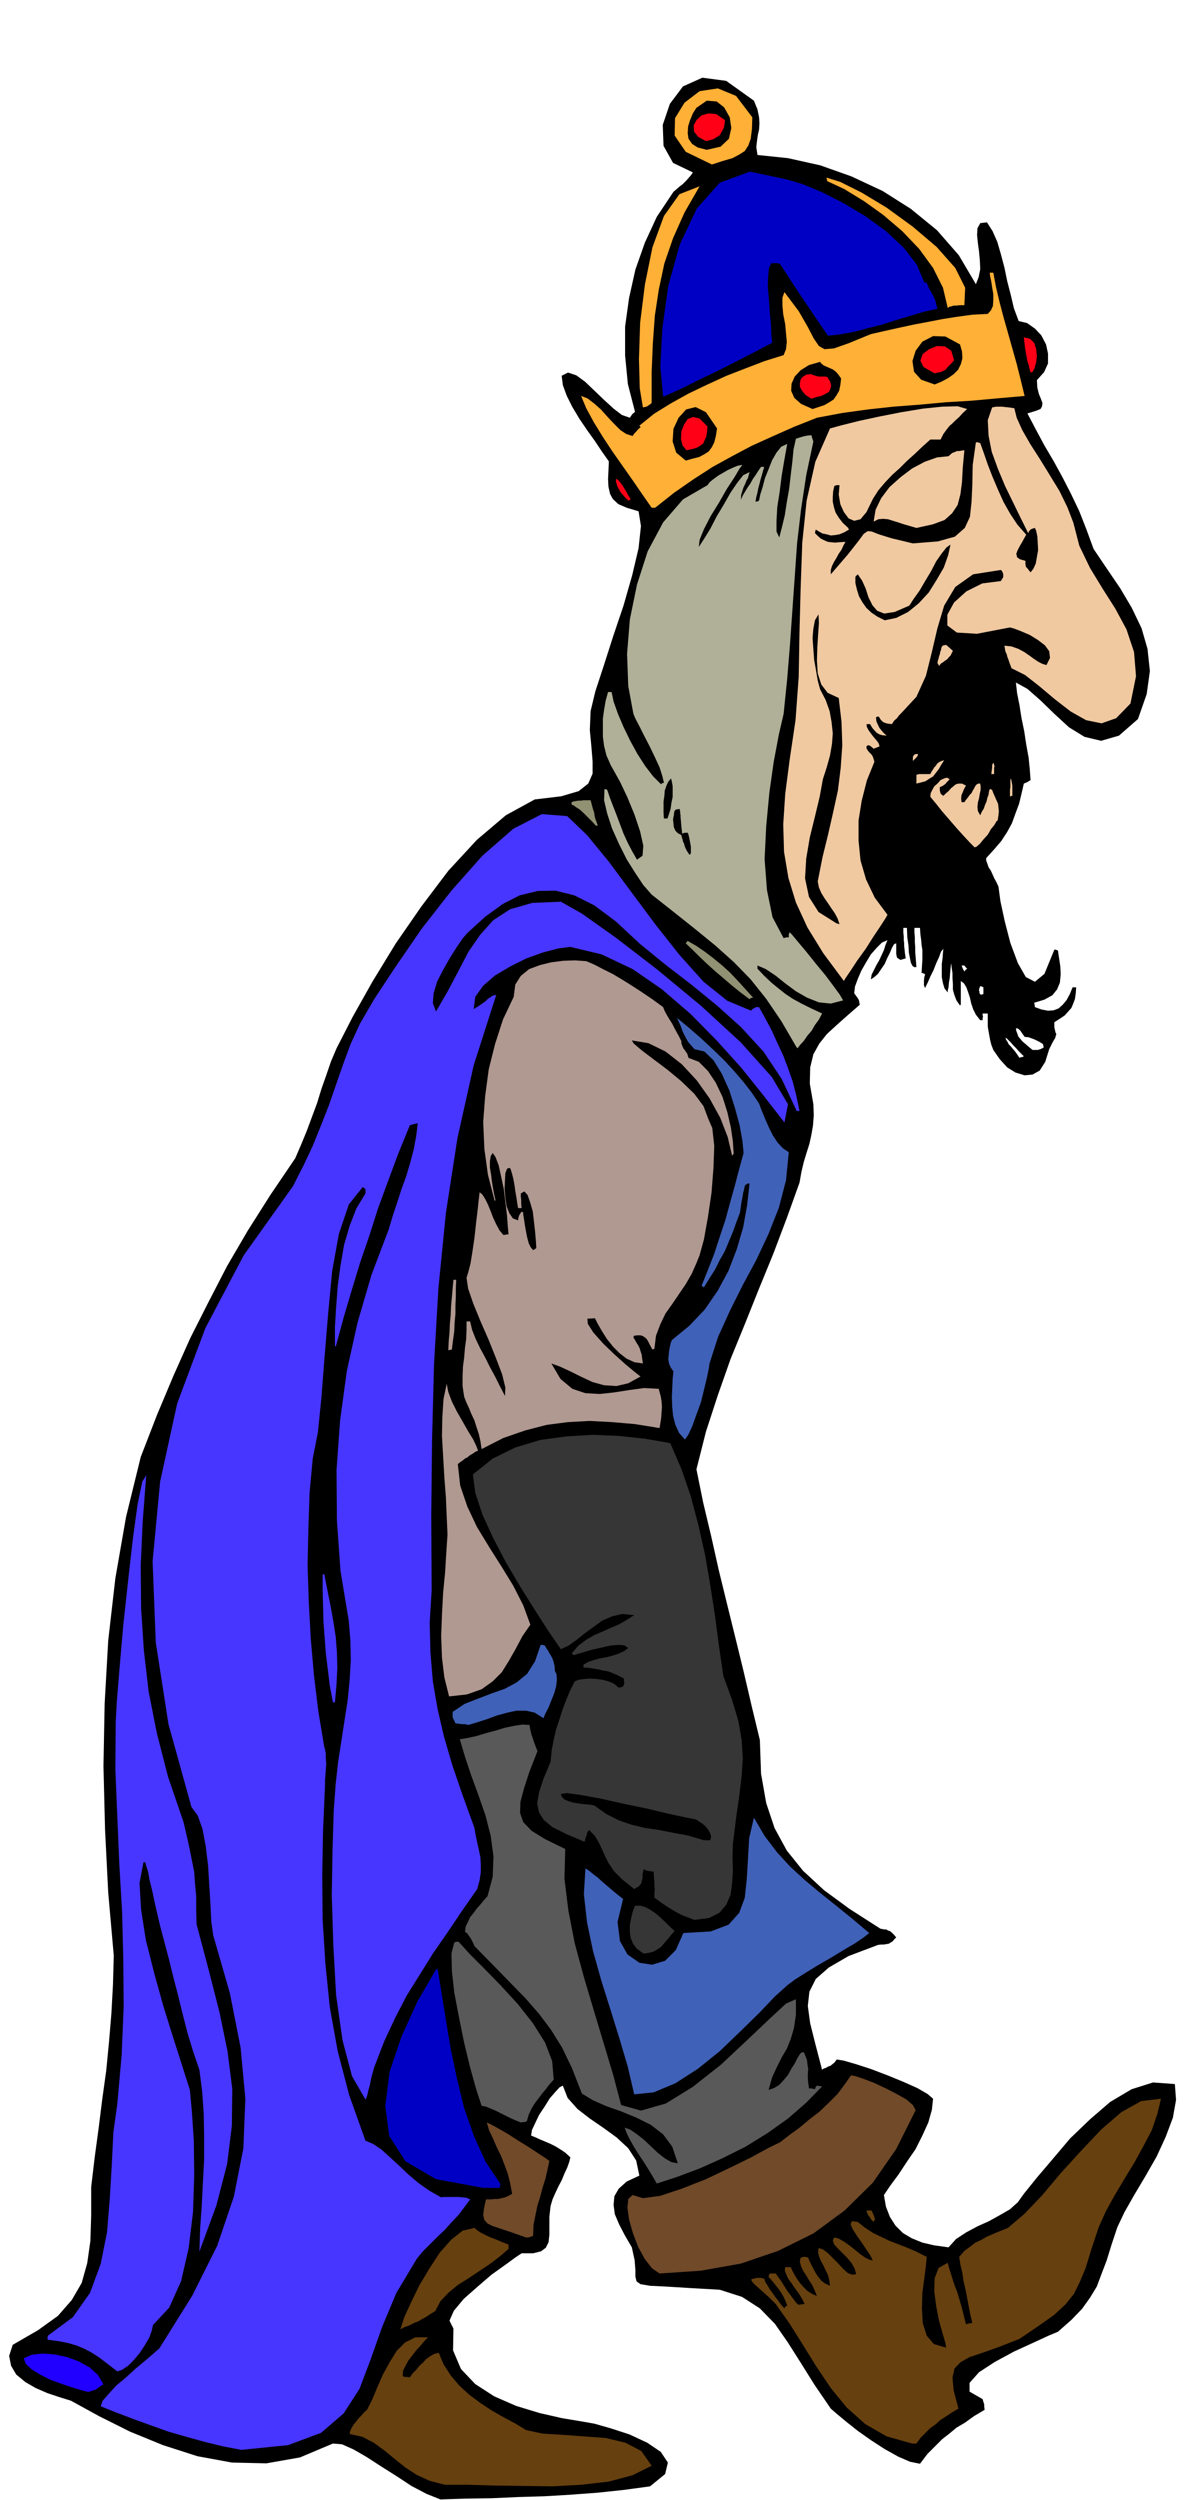 <svg xmlns="http://www.w3.org/2000/svg" width="490.455" height="1019.089" fill-rule="evenodd" stroke-linecap="round" preserveAspectRatio="none" viewBox="0 0 3035 6307"><style>.brush1{fill:#000}.pen1{stroke:none}.brush2{fill:#66400f}.brush3{fill:#4736ff}.brush6{fill:#0000c4}.brush7{fill:#595959}.brush8{fill:#4061b8}.brush10{fill:#b09991}.brush12{fill:#919173}.brush13{fill:#f0c9a1}.brush14{fill:#ffb036}.brush15{fill:#ff0017}</style><path d="m1111 6306-35-14-38-20-38-25-38-24-37-24-33-19-29-13-23-2-83 35-85 15-87-2-87-16-87-28-83-34-78-39-71-39-29-9-30-10-30-13-26-15-23-19-13-22-5-25 9-28 64-37 50-36 35-40 25-43 14-50 8-56 2-64v-72l9-76 10-74 9-72 10-72 7-72 6-72 4-73 2-73-14-159-8-159-4-160 3-158 9-159 18-157 27-155 37-151 41-106 42-100 42-94 46-91 47-91 52-89 57-90 63-93 15-35 14-34 13-35 13-35 11-36 12-34 12-35 14-33 41-80 50-89 58-95 65-94 68-90 72-78 73-62 73-40 67-8 44-13 24-19 11-25v-31l-3-37-4-42 2-48 12-50 21-64 24-75 26-77 22-77 16-68 6-56-6-37-30-9-21-9-14-13-7-13-4-18-1-19 1-21 1-24-17-24-18-27-20-28-19-28-18-30-14-28-10-27-3-24 16-8 21 7 22 16 24 23 24 23 24 22 21 16 20 7 6-9 7-6-18-70-7-72v-73l10-72 16-72 24-68 30-65 38-57 4-6 7-6 8-7 9-7 8-8 7-8 6-7 4-6-50-24-24-43-2-53 18-53 33-44 49-22 60 8 70 50 9 22 4 20 1 15-1 16-3 13-2 14-2 17 3 20 77 8 81 18 79 28 79 37 71 45 66 54 55 63 43 73 7-18 4-20-1-22-2-22-3-22-2-20 1-17 7-13 8-1 9-1 14 22 12 27 9 31 9 34 7 34 9 35 8 34 12 32 21 5 20 14 16 17 12 23 5 23v25l-10 22-18 20 1 19 4 16 5 12 4 11-1 8-4 7-13 5-20 6 21 40 22 41 23 39 23 42 21 41 21 44 18 46 18 49 33 49 34 50 29 49 25 52 15 52 6 56-8 58-22 63-48 42-45 13-42-10-39-24-37-34-35-34-33-29-29-16 3 27 6 30 5 32 7 34 5 33 6 33 3 30 2 27-3 2-3 2-4 2-7 3-6 26-6 25-9 24-9 25-12 22-15 23-18 21-20 22v6l3 8 3 9 6 9 4 9 5 11 5 9 5 11 5 37 11 51 14 54 19 51 20 35 23 12 24-20 25-61h3l6 2 3 20 3 20 1 20-2 21-7 17-12 15-20 11-26 8 1 4 1 7 17 6 16 3 14-1 13-5 10-9 10-12 8-15 7-17h9l-1 15-2 14-4 11-5 12-8 9-9 10-12 8-14 9v13l2 9 1 4 2 4-1 3-2 7-6 10-9 18-10 32-14 22-18 10-20 2-23-7-21-13-19-21-16-23-5-13-3-12-2-11-2-11-2-12v-33h-13v4l1 4-1 4v5h-6l-11-14-7-14-5-15-3-14-5-15-4-11-6-10-8-6v60h-1l-1 2-9-13-5-13-4-14v-14l-1-15v-13l-2-13-1-11-1 4-1 9-1 11-1 13-2 11-1 12-2 8v5l-8-10-4-13-3-16v-33l2-15 1-14 1-9-6 7-5 14-7 15-7 18-8 16-6 14-5 10-2 5-3-7v-13l1-8 2-7-6-3h-3l1-18 1-15v-25l-2-13-1-12-2-15-1-16h-14v12l1 12v12l1 13v12l1 13 1 12 1 13h-6l-4-3-4-8-2-10-3-15-1-18-3-21-1-24h-9v12l1 10v8l1 8v7l1 9 1 10 2 13-7 2-6 2-5-3-4-3-2-9v-27l-3 1-3 2-5 9-5 12-7 14-6 14-9 13-8 12-9 8-9 6 2-12 6-12 6-12 7-12 6-13 6-13 4-13 5-12-14 6-13 13-15 17-12 20-12 21-9 21-7 19-2 17 3 4 5 7 2 3 2 4 1 5 1 6-31 27-27 24-25 23-19 24-15 27-8 33-1 41 9 52 1 28-2 26-4 23-5 23-7 22-7 23-6 25-5 28-32 89-34 90-36 88-36 90-36 88-32 91-30 92-24 95 17 84 20 84 19 85 21 86 21 85 21 86 20 86 21 87 3 85 13 74 21 63 31 57 41 51 53 49 64 47 78 50 5 1 5 1h5l5 3 4 1 5 4 5 5 6 7-5 5-4 5-5 3-5 3-6 1-6 1h-7l-8 1-74 28-50 29-33 29-16 32-4 36 6 44 13 52 17 65 4-3 6-2 5-3 6-2 5-4 5-4 3-4 3-4 18 3 31 9 37 12 42 16 39 16 36 16 26 15 14 12-3 28-9 32-15 33-17 34-22 32-21 32-20 27-17 25 5 29 10 26 14 22 19 19 22 13 27 11 30 7 36 5 19-21 26-17 28-15 29-13 27-15 26-15 20-18 15-21 33-41 40-47 44-52 50-48 51-44 54-32 54-17 55 4 3 40-8 45-18 48-23 50-28 49-28 47-25 44-18 38-15 45-12 39-13 34-12 32-17 28-20 28-27 28-34 30-24 10-39 18-48 22-48 26-40 26-24 27v22l33 19 2 7 2 6v5l1 9-27 16-22 16-22 13-18 15-18 14-18 18-19 19-19 25-25-5-30-13-34-19-34-22-34-24-29-23-24-20-15-13-41-60-35-56-33-52-32-46-38-39-45-29-56-18-70-4-65-4-41-2-24-4-10-7-3-12v-17l-2-25-7-32-18-31-14-27-11-26-3-23 2-22 11-19 20-18 32-15-8-38-20-31-29-27-33-24-35-24-31-24-25-28-12-31-8 4-11 12-14 16-13 21-14 21-10 21-8 17-2 14 10 4 13 6 12 5 14 6 12 6 13 8 12 8 13 12-3 12-5 14-7 15-7 17-8 15-8 17-7 16-5 17-3 27v45l-2 19-7 14-12 9-20 5h-29l-15 10-26 19-35 25-36 31-34 30-25 30-11 25 10 20-1 55 20 47 36 38 48 31 55 24 59 18 57 13 54 9 28 5 42 12 46 15 45 21 34 23 18 27-7 29-38 31-66 9-66 7-67 5-67 4-67 2-66 3-66 1-64 2zm1461-3637 4-2h4l1-1 2-1-7-7-6-6-7-8-6-6-7-8-5-5-5-5-3-2 1 5 4 6 3 6 6 6 4 5 6 7 5 7 6 9zm-97-159 2-1 4-1v-17l-4-2-4-1-2 5-1 4v2l1 3v4l4 4zm130 139h13l7-2 8-4-1-6-1-3-8-5-6-3-6-3-5-2-11-4-10-1-7-10-4-6-6-5-5-1 1 7 3 8 2 6 5 6 5 6 7 6 8 7 11 9zm-172-198 3-4 4-3-4-4-3-4h-7l3 8 4 7z" class="pen1 brush1"/><path d="m1122 6269-38-10-33-15-29-19-26-21-27-22-26-19-29-15-32-7 2-9 4-8 5-8 6-7 6-8 7-7 7-8 7-6 13-26 13-31 14-32 17-31 18-29 21-21 26-13h32l-9 9-10 12-11 12-10 13-10 13-7 13-6 12-1 13 2 2 4 1h4l8 1 7-10 9-9 8-10 9-8 8-9 10-7 10-6 12-3 12 29 18 28 21 25 26 24 27 20 30 20 30 17 30 16 26 16 42 9 50 3 55 4 54 4 50 12 40 21 26 37-48 24-60 16-69 8-73 4-76-1-72-1-67-2h-57z" class="pen1 brush2"/><path d="m609 6181-47-9-45-11-47-13-45-13-45-16-44-16-42-16-40-16 5-14 15-17 19-21 24-20 24-22 24-20 21-18 16-14 83-133 63-126 42-124 24-122 5-125-12-129-27-137-42-146-5-35-2-43-3-48-3-50-6-49-8-43-12-34-16-22-58-209-32-206-8-205 19-201 43-197 71-190 97-184 124-174 26-51 24-51 21-52 20-51 18-52 18-52 19-51 23-50 36-62 54-82 66-96 75-96 78-88 78-68 72-37 64 5 50 48 55 67 57 77 61 82 60 76 61 68 60 48 60 25 3-4 4-2 5-3h8l16 29 16 30 14 31 15 32 12 32 12 34 9 35 8 39h-7l-38-81-46-69-56-61-61-55-65-53-65-50-65-53-60-56-55-41-50-25-48-12-45 1-45 11-43 22-44 32-45 41-12 14-15 22-17 27-17 30-15 29-9 30-2 25 8 21 30-52 27-51 25-48 29-42 33-37 43-28 56-16 72-3 53 30 86 61 104 80 111 92 100 92 78 87 41 69-9 46-52-67-56-70-63-70-66-67-72-62-74-51-78-37-79-19-31 4-38 10-42 15-40 20-39 23-30 26-20 28-4 31 8-5 8-5 7-5 7-5 6-6 6-4 6-4 9-2-57 178-41 184-29 188-19 191-11 191-5 192-2 191 1 188-5 81 2 76 6 72 12 70 16 69 21 72 26 76 30 83 3 18 4 19 4 18 4 19 1 18v20l-3 20-6 22-39 56-37 55-36 52-33 53-33 53-29 56-28 60-25 65-7 25-4 20-4 14-2 10-2 5-1 4-1 1-1 2-34-59-24-91-16-113-7-125-4-127 2-117 3-98 5-67 6-54 8-52 8-52 8-51 5-51 3-50-1-51-4-49-21-127-9-127-1-127 9-125 17-125 27-122 35-120 44-116 10-34 11-33 11-34 12-33 10-34 9-34 6-33 4-32-10 2-10 3-29 71-26 70-25 68-22 69-23 67-21 69-21 71-20 74-1-2h-1v-48l3-50 4-53 7-52 9-52 14-48 17-44 23-38v-11l-4-3-3-2-35 44-25 74-17 94-10 106-9 109-8 103-9 89-13 66-8 87-3 91-2 91 3 93 5 92 8 92 11 91 15 90 2 7 2 11v12l1 14-1 14-1 14-1 13v12l-5 115-2 114 1 111 7 111 11 109 20 111 29 111 41 115 19 8 21 14 21 19 24 22 23 22 26 22 27 19 30 17 5-1h40l10 1 9 1 9 4-14 19-15 20-18 19-17 19-19 18-18 18-18 18-15 18-52 87-36 86-29 82-28 74-40 62-57 49-83 31-118 12z" class="pen1 brush3"/><path d="m2301 6165-64-18-54-31-47-42-40-49-37-55-34-55-34-54-34-48-9-9-8-8-10-9-9-8-10-9-8-7-6-7-2-5 6-2 5-1 4-1h9l9 2 3 9 6 9 5 9 7 9 6 9 8 10 7 10 9 10 2-4 5-3-4-11-5-11-6-10-6-9-8-10-6-8-7-8-5-5 1-5 2-4h15l13 18 10 16 7 11 7 9 4 6 5 6 4 6 7 7 6-1h4l2-1h4l-7-14-8-13-9-12-8-12-9-12-5-11-4-10 1-9h14l4 9 6 11 6 10 8 11 8 9 10 10 11 7 13 6-6-15-6-13-8-12-7-12-8-12-5-11-3-11 1-9 4-3 5-1h4l7 2 3 8 5 10 5 10 6 11 6 9 8 10 9 7 13 6-2-15-3-12-6-12-5-11-6-11-5-11-3-12 1-11 11 3 12 9 13 13 14 14 12 13 12 11 11 4 10-1-4-15-8-14-12-14-11-11-12-12-9-10-3-10 4-7 11 3 14 8 14 10 14 11 12 10 13 9 10 5 9 2-6-12-10-15-12-18-12-17-11-17-5-12 3-8 15 2 19 15 20 13 21 10 21 10 21 8 23 9 23 10 26 13-2 22-4 32-5 37-1 40 2 36 10 32 18 21 31 9-2-12-7-24-9-32-7-36-5-38 1-33 10-26 23-13 4 15 6 19 6 19 8 21 6 20 6 21 5 20 5 20 7-2 9-1-5-21-4-21-4-21-4-21-5-21-3-21-5-21-3-20 13-15 15-11 13-10 15-7 14-8 16-7 17-7 20-8 41-35 45-47 47-56 51-56 51-54 51-44 50-28 50-6-9 38-14 41-21 40-23 42-25 41-25 42-22 40-18 40-19 57-14 46-15 36-15 30-21 26-28 26-38 27-50 34-51 20-42 15-33 11-23 13-15 16-5 23 3 32 12 46-17 10-15 10-14 9-12 11-13 9-12 12-12 12-11 15h-11z" class="pen1 brush2"/><path d="m223 6035-19-5-23-7-27-9-27-10-26-13-21-13-15-14-5-14 20-9 27-3 30 2 32 7 30 11 27 15 21 19 14 24-6 3-5 4-5 3-3 3-5 1-4 2-5 1-5 2z" class="pen1" style="fill:#2100ff"/><path d="m296 5983-26-20-21-16-19-12-17-9-19-8-20-6-24-5-30-4v-7l2-4 62-46 43-61 27-73 16-80 7-85 5-85 4-82 10-72 11-124 5-122-1-120-3-119-7-120-5-119-5-121 1-120 3-54 7-85 9-104 12-110 12-106 12-88 12-58 10-16-9 117-5 111 1 108 7 106 12 104 21 106 28 109 39 114 8 34 7 32 6 30 6 30 2 29 3 32v33l1 38 31 117 27 106 20 97 12 95-1 93-12 97-27 104-43 117 2-59 4-58 3-59 3-57v-58l-1-57-4-57-7-54-16-47-14-46-12-47-11-45-12-46-11-45-12-45-11-42-12-51-8-38-7-28-3-18-4-13-2-6-1-5-1-2-2 1-2-1-10 53 4 67 12 77 21 83 23 83 25 80 23 72 19 60 5 53 5 75 1 87-3 93-11 91-19 83-30 67-41 44-3 14-6 17-11 19-13 20-15 18-15 15-15 10-12 4z" class="pen1 brush3"/><path d="m1010 5877 10-31 17-37 21-43 25-42 26-40 29-33 29-23 30-7 7 6 9 6 10 5 12 6 11 4 12 5 12 5 13 5v11l-22 19-25 19-27 18-27 18-27 17-24 20-20 21-13 25-12 7-10 7-11 6-10 6-11 4-11 6-12 4-11 6z" class="pen1 brush2"/><path d="m1664 5736-19-13-18-23-17-31-13-34-10-35-4-30 2-22 11-10 26 8 44-6 54-18 61-24 59-28 55-27 44-24 29-14 23-18 25-18 25-21 26-20 23-22 23-23 18-24 16-23 11 2 21 7 26 10 30 14 27 14 25 14 16 14 7 13-49 98-59 85-71 70-79 58-89 44-94 32-101 18-104 7zm-337-91-37-13-27-9-21-7-12-6-8-9-3-12 2-17 5-23h14l8-1h9l8-2 9-2 9-4 9-5-5-27-6-24-9-24-8-21-11-22-9-21-10-21-6-20 11 5 20 11 24 14 28 18 26 16 24 16 17 11 8 6-5 23-5 22-7 22-6 23-7 22-5 24-5 25-1 28-11 4h-7z" class="pen1" style="fill:#704a29"/><path d="m2204 5606-6-6-3-5-3-4-2-3-3-6-1-5h13l2 5 3 6 2 6 2 7-3 1-1 4z" class="pen1 brush2"/><path d="m1219 5520-119-22-77-45-41-64-10-76 11-86 30-89 40-88 47-81 2-1 2-1 10 61 11 69 12 72 16 76 18 74 25 71 29 64 38 57-2 5v4h-42z" class="pen1 brush6"/><path d="m1657 5509-11-19-11-18-12-19-12-18-12-19-10-18-8-16-5-14 14 5 16 11 18 14 19 18 17 16 18 14 16 9 16 3-14-42-23-31-31-24-36-18-39-16-37-13-34-15-28-17-25-64-25-52-28-45-30-40-34-39-38-39-43-44-48-49-3-7-3-6-3-6-3-4-6-9-6-4 2-14 6-12 5-11 9-11 8-11 9-10 9-11 9-10 13-49 2-51-7-52-13-51-18-52-18-49-16-48-13-44 19-3 23-5 23-7 26-7 23-7 24-5 20-3 18 1 1 8 2 9 2 8 3 8 2 7 3 8 3 8 4 10-20 51-14 43-9 34-1 28 8 23 21 22 34 21 51 25-2 75 10 81 16 82 23 85 25 84 25 83 24 80 20 76 50 14 63-18 68-42 71-56 65-61 57-54 42-39 25-11v39l-5 34-8 27-10 25-13 22-12 24-12 26-9 32 14-5 13-8 11-12 11-13 8-15 9-14 7-14 7-11 4-3h5l4 9 4 11 1 10 2 12-1 11v12l1 12 2 14h6l9 2 2-6 3-3 6 1 7 1-40 41-46 40-52 37-55 34-58 29-58 26-56 21-52 17z" class="pen1 brush7"/><path d="m1314 5355-15-6-13-6-12-6-12-6-12-6-12-5-12-5-11-2-14-43-15-54-15-62-13-64-12-63-6-55-1-44 7-27 5-2h6l28 31 38 38 41 42 43 47 37 47 31 49 18 47 4 47-11 12-9 12-10 12-9 12-9 12-8 13-7 15-5 17-3 1-2 1h-4l-6 1z" class="pen1 brush7"/><path d="m1600 5284-16-69-21-71-23-74-23-73-21-75-15-72-8-71 4-65 8 5 11 9 12 9 13 12 13 11 13 11 12 10 13 10-14 58 6 48 19 34 30 21 32 5 33-10 27-27 19-43 69-4 45-17 27-30 14-38 5-47 3-50 3-53 12-52 27 46 31 41 33 36 37 34 37 31 40 32 42 34 44 37-14 11-22 15-29 17-31 19-33 19-31 19-27 17-20 15-31 28-39 41-48 47-52 50-56 45-56 36-55 23-49 5z" class="pen1 brush8"/><path d="m1624 4929-17-12-10-13-6-15-2-15v-17l3-16 4-17 6-16h14l13 4 11 6 12 8 11 9 12 11 12 12 15 14-9 10-8 10-8 9-8 10-10 7-10 6-12 3-13 2zm128-85-15-6-14-5-14-7-12-7-13-8-12-8-11-8-10-7v-15l1-5-1-8v-9l-1-13-1-16-10-1-6-1-5-2-4-2-3 13v10l-2 7-1 6-3 3-3 4-5 3-7 4-30-24-21-21-14-21-9-18-8-18-8-17-10-16-14-14-4 6-2 7-3 8-2 9-47-20-34-17-22-18-12-19-5-23 5-28 11-34 18-43 3-30 5-26 6-26 8-24 8-25 9-24 10-24 12-24 10-4 14-2 15-1 16 1 15 2 15 4 14 6 12 10 5-1 6-2 2-5 1-4-1-4v-7l-15-8-12-5-12-5-12-2-13-3-12-2-13-2-13-1v-7l12-7 15-5 15-4 17-3 15-4 15-5 13-6 11-8-10-7-15-1-21 2-22 5-23 5-20 6-17 5-9 3-4-3-2-1 17-20 20-15 21-12 21-9 20-9 21-9 19-11 19-12-30-3-26 6-25 11-22 16-22 16-21 17-20 14-19 9-31-45-34-53-37-59-36-61-33-63-27-59-18-55-6-46 50-40 57-28 63-19 66-9 67-4 67 3 65 7 63 11 28 65 24 70 19 72 17 76 13 76 12 78 10 76 11 75 22 60 16 54 8 47 3 46-3 45-6 50-8 56-8 65-1 33 1 34-2 32-4 30-11 25-17 20-26 13-37 5z" class="pen1" style="fill:#363636"/><path d="m1776 4643-40-12-38-7-36-7-34-5-34-8-32-11-32-16-31-22-12-2-13-1-15-2-13-2-13-4-9-4-7-7-2-7 16-2 36 5 49 9 58 13 58 12 54 13 42 9 26 5 3 1 7 5 8 5 9 8 6 8 5 9 2 8-2 9h-16z" class="pen1 brush1"/><path d="m1182 4352-9-2h-8l-8-1-8-1-3-7-2-4-2-4v-14l30-20 33-13 34-13 34-12 30-16 27-22 20-32 14-41h5l6 2 3 6 5 7 3 6 5 8 3 6 3 9 2 9 1 13 4 8 1 14-2 17-5 18-7 17-7 18-8 15-5 12-22-14-22-5h-24l-23 5-26 7-24 9-25 8-23 7z" class="pen1 brush8"/><path d="m840 4295-8-42-5-41-5-41-3-40-3-40-1-39-1-40v-39l2-1 2-1 8 41 8 40 7 39 6 39 3 38 1 40-2 42-4 45h-5z" class="pen1 brush3"/><path d="m1133 4280-12-48-6-50-2-54 2-54 3-56 5-52 3-50 3-44-2-45-2-48-4-52-3-52-3-52 1-49 3-45 8-38 4 21 9 24 13 26 15 26 13 23 13 21 8 17 4 11-7 3-7 5-7 4-6 5-6 3-6 5-6 4-6 5 6 54 18 53 24 51 31 51 31 49 30 49 25 49 18 49-20 29-17 32-17 30-18 29-23 23-28 20-37 13-45 5z" class="pen1 brush10"/><path d="m1708 2568 30 25 31 27 29 27 28 27 25 27 24 28 21 27 19 28 4 11 6 15 7 17 9 20 9 18 12 18 13 14 15 10-7 71-18 69-26 66-31 66-34 63-32 64-30 66-22 68-2 14-5 24-7 29-8 32-11 30-10 28-10 22-9 13-15-17-9-20-6-23-2-22-1-25 1-23 1-23 2-19-7-10-4-9-2-11 1-11 1-11 2-10 2-9 3-8 44-36 39-41 33-48 27-50 21-55 16-55 10-56 6-54h-5l-4 3-2 1-1 3-1 3-1 6-2 7-2 12-3 16-3 22-9 24-9 25-10 24-10 24-13 23-12 24-14 22-14 23-3-2-3-2 16-40 16-41 14-43 14-42 12-44 12-43 11-42 11-40-3-31-7-39-12-44-14-44-19-42-21-34-23-22-25-6-8-9-7-8-6-10-5-10-3-6-2-5-2-6-2-5-5-11-4-9z" class="pen1 brush8"/><path d="m1215 3656-3-20-4-18-6-18-5-16-8-17-6-15-7-15-5-13-4-27v-25l1-24 3-23 2-24 3-22 1-23v-22h9l5 21 9 23 11 23 13 24 12 24 13 24 12 24 13 25 1-21-8-33-16-42-18-45-21-48-18-44-13-38-4-27 4-13 6-23 5-31 5-34 4-37 4-33 3-28 2-17 7 6 7 11 7 14 7 17 6 16 8 17 8 15 10 12 6-1 7-1-2-21-2-27-4-33-4-33-7-33-6-27-8-21-7-10-5 8-2 13v16l3 18 2 17 3 18 3 16 3 13-1 1-1 1-17-66-9-65-3-68 5-66 9-67 16-64 20-62 27-57 4-31 14-22 21-17 27-10 28-7 31-4 30-1 28 2 21 9 23 12 24 12 25 15 24 15 26 17 25 17 26 19 4 10 6 11 6 10 7 11 5 10 6 11 6 11 6 12v6l3 7 2 5 4 5 6 9 3 10 26 10 23 23 20 30 17 36 12 38 9 39 5 35 2 31-2 2-2 3-11-47-19-49-27-49-32-45-38-41-41-32-43-21-42-7 5 8 20 17 29 22 36 27 35 29 33 32 23 31 12 32 10 23 5 45-2 56-5 63-9 61-10 56-11 40-8 20-12 27-15 26-17 25-17 25-17 24-13 27-11 29-4 33-3 1-2 1-6-11-4-8-4-7-4-4-6-4-6-2h-8l-8 1-1 1-1 3 4 7 4 7 4 6 4 8 2 7 3 9 1 9 2 13-21-3-20-9-18-14-16-16-16-20-12-19-11-19-7-14-19 1 1 13 14 22 25 28 28 27 29 26 23 19 14 11-31 17-30 7-31-2-29-8-30-14-26-13-26-12-22-8 23 39 30 25 33 11 36 2 37-4 38-6 37-5 37 2 2 8 3 11 2 12 1 15-1 14-1 14-2 13-2 12-62-10-58-5-57-3-54 3-54 7-54 14-55 19-55 28zm-84-249 1-23 2-22 1-23 2-21 1-23 2-22 2-23 2-21h7l-1 21v21l-1 22v22l-2 21-1 23-3 22-3 24-6 1-3 1z" class="pen1 brush10"/><path d="m1345 3154-6-7-5-10-4-15-3-15-3-17-2-14-2-12v-5l-2-1-2-1-3 4-3 5-2 6-1 7-13-5-9-13-7-18-3-21-2-23 1-21 1-18 4-11 4-2h4l2 5 3 10 3 12 3 16 2 15 3 17 2 14 2 12h9l-1-10v-10l-1-9v-8l9-5 8 9 6 17 7 24 3 25 3 27 2 23 1 18-6 4-2 1z" class="pen1 brush1"/><path d="m2010 2643-39-67-38-56-40-50-42-43-47-42-49-40-54-43-57-45-21-24-20-30-22-35-19-38-18-40-12-37-8-34 1-28h3l4 2 6 18 8 21 9 23 9 24 9 24 11 24 11 21 12 21 14-10 2-25-8-36-14-42-18-44-18-38-16-29-8-14-11-25-6-24-3-23v-46l3-22 4-23 6-22h9l5 24 11 31 14 33 17 35 18 33 20 31 20 26 20 20 2-3 5-1-4-17-7-22-12-26-13-27-14-27-12-24-10-19-5-12-13-70-3-81 7-87 18-88 27-84 39-73 50-58 62-36 6-8 10-8 11-8 12-7 12-7 13-6 12-5 12-2-7 9-13 22-19 29-20 35-21 34-17 33-11 27-2 18 13-20 16-26 16-31 18-30 17-30 17-25 15-19 16-8-2 7-2 8-4 7-3 8-4 8-3 9-3 10-1 13 5-11 6-10 6-10 7-10 6-11 7-10 7-11 7-10h8l-3 10-3 11-3 10-3 12-3 11-2 11-3 11-2 12 5-1 4-2 3-15 6-19 6-23 9-22 9-23 11-19 12-15 15-7-3 17-5 28-6 36-5 40-6 38-2 35v27l7 15 7-27 7-29 5-33 6-34 4-35 4-33 3-31 6-27 9-3 10-3 10-2 10-1 2 7 3 9-18 85-13 86-10 85-6 86-6 85-6 86-7 86-9 88-12 52-13 69-11 78-8 85-4 83 6 78 14 68 28 53 6-2h7v-7l2-6 6 6 15 18 21 25 24 30 24 29 21 28 16 22 8 14-31 8-30-3-30-12-28-16-27-20-25-20-24-16-21-9v8l17 18 18 17 17 14 19 15 18 12 22 12 24 12 28 13-3 6-6 11-9 12-8 14-11 13-9 13-10 11-6 8-1-2h-1z" class="pen1" style="fill:#b0b099"/><path d="m1891 2521-24-18-21-17-21-18-20-17-20-18-19-18-18-18-18-17 2-3 3-3 21 12 22 15 21 16 22 18 20 18 20 21 19 21 20 22-6 1-3 3z" class="pen1 brush12"/><path d="m2129 2475-52-70-40-65-29-63-19-62-11-66-2-69 5-77 11-85 15-101 8-109 2-113 3-114 4-112 11-106 22-98 37-84 29-8 44-11 51-11 56-11 54-9 49-5 39-1 24 7-11 10-9 10-9 8-8 8-8 7-7 9-8 11-7 14h-26l-20 18-19 18-20 18-18 18-19 17-18 19-17 20-14 22-16 33-15 18-16 4-14-6-12-16-9-20-4-24 2-24h-7l-6 2-3 13-1 14v13l3 14 4 13 8 13 10 13 14 13v1l2 3-12 7-12 5-11 2-11 1-11-3-10-2-9-5-8-5-1 4-1 5 7 7 8 7 8 4 9 4 8 1 11 1 11-1 15-1-5 9-5 11-7 10-6 11-6 10-5 10-3 10v11l43-50 26-33 14-19 10-7 10 1 18 7 32 10 54 13 63-5 43-12 25-22 13-28 4-37 2-43 1-51 8-57h5l6 2 9 25 10 29 12 31 14 33 14 31 17 30 18 27 22 25-5 9-6 11-6 10-5 10-3 8 2 9 7 5 14 4v8l1 6 1 2 3 3 3 4 5 6 7-9 6-13 3-17 3-17-1-19-1-16-3-14-3-7-7 2-4 2-3 3-3 6-18-36-19-39-21-43-18-43-16-44-8-41-2-39 11-32 5-1 5-1h15l8 1 10 1 13 2 6 24 14 31 20 35 25 39 24 39 25 41 20 41 15 39 15 58 27 56 31 51 33 52 28 52 19 57 5 61-14 69-36 37-37 13-39-8-39-22-40-31-38-32-37-29-34-17-5-13-3-9-3-8-1-5-3-6-1-4-1-6-1-6 18 2 17 6 15 8 13 9 11 8 12 8 10 5 10 3 9-18-2-17-11-15-17-13-21-13-21-9-18-7-11-3-83 16-51-3-24-18v-27l17-31 31-28 40-20 47-6 6-10v-8l-3-7-3-3-70 11-45 32-28 47-17 57-14 60-15 60-24 53-38 41-6 6-5 7-7 6-6 9-8-1-6-1-5-2-3-1-6-6-5-8h-4l-3 2 1 10 5 11 3 6 5 6 5 6 8 7-11-1-7-2-7-4-3-3-8-9-6-10h-9l1 7 4 8 5 7 6 8 5 6 6 7 4 6 2 7-7 3-8 3-7-6-3-2-4-1-4 3v5l3 5 3 4 4 4 3 3 3 5 2 6 2 7-19 47-13 51-8 50v51l5 50 14 48 22 46 32 43-5 9-13 20-18 27-19 30-21 29-17 26-13 19-4 7z" class="pen1 brush13"/><path d="m2111 2330-46-29-24-38-10-47 3-50 9-53 13-53 12-50 8-44 10-31 8-29 5-29 2-27-3-28-5-28-10-28-14-27-6-22-4-24-5-28-2-27-2-28 2-24 4-21 9-15 1 22-2 29-2 32-1 34 2 32 9 28 16 21 28 13 7 60 2 59-4 57-7 57-12 55-13 57-14 57-12 61 3 15 6 14 8 13 9 13 8 12 9 13 7 13 5 15-5-2h-2zm-372-174-6-9-3-6-3-7-1-5-3-6-1-5-2-6-1-5-9-5-6-6-4-9-1-9-1-11 2-10 1-9 3-5 4-1 7-1v3l1 3v4l1 6v6l1 9 1 13 2 18 7-2h7l2 5 2 9 2 10 2 11v16l-2 4h-2z" class="pen1 brush1"/><path d="m2459 2138-11-11-15-16-19-21-19-22-19-22-15-19-11-13-3-4 1-9 4-8 5-9 9-8 7-8 9-4 7-2 7 4-6 6-5 6-7 5-7 3v8l2 8 3 3 4 3 6-6 7-6 6-7 6-5 6-5 7-2h9l10 5-5 9-4 10-2 4-1 6v6l1 7h7l4-6 5-6 4-6 5-5 3-6 3-5 3-6 4-5 4-2h5l1 7v9l-2 9-2 12-3 11-1 11 1 10 6 11 4-9 5-8 3-9 4-9 2-9 3-8 1-8 2-6h2l4 2 3 8 4 9 4 9 4 9 1 9 1 10-1 10-2 13-3 2-5 9-9 11-8 14-11 12-9 11-8 7-5 2z" class="pen1 brush13"/><path d="m1503 2083-8-9-8-8-8-8-8-8-9-8-8-5-7-5-5-2v-6l5-2 6-1 6-1h7l6-1h18l2 7 2 8 2 7 3 9 1 8 2 8 3 8 3 9h-5z" class="pen1 brush12"/><path d="m1675 2065-1-14v-29l2-13 1-14 4-12 5-11 7-8 2 8 2 11v28l-3 14-2 15-4 13-4 12h-9z" class="pen1 brush1"/><path d="M2548 2010v-18l1-5v-18l1-5 1 2 1 5 1 5 1 6v26h-3l-3 2zm-236-33v-22l6-2h29l3-6 4-6 3-5 4-4 3-5 5-4 6-3 7-2-7 11-7 12-7 9-7 9-10 6-9 6-11 3-12 3zm189-24 1-9 1-7v-7l3-6 2 5 1 5-1 3v16h-7zm-198-33v-9l1-4 4-4 8-1-1 5-3 4-4 4-5 5zm66-240-2-4-2-3 1-6 2-6 1-5 2-5 1-6 2-5 1-6 3-5 4-1 5-1 8 7 9 8-3 6-3 6-4 4-4 5-6 4-5 4-5 3-5 6z" class="pen1 brush13"/><path d="m2232 1565-18-9-15-10-13-12-10-14-9-16-5-16-4-17v-16l3-3 3-3 11 16 9 20 7 22 10 20 12 14 18 7 26-4 37-16 11-17 15-21 14-24 15-25 13-25 14-20 12-15 10-7-6 27-11 31-18 31-20 32-25 27-27 22-30 15-29 6z" class="pen1 brush1"/><path d="m2312 1332-17-5-14-4-15-5-13-4-13-4-12-1-12 1-12 6 5-30 14-29 21-28 28-25 29-22 32-17 31-11 29-3 9-8 8-3 4-2h6l5-1 8-1-4 43-2 37-4 31-7 27-14 21-19 17-30 11-41 9z" class="pen1 brush13"/><path d="m1644 1281-23-33-24-35-26-37-26-37-25-38-22-36-19-35-13-31 16 6 17 13 17 15 17 19 16 17 16 16 15 10 16 5 4-6 5-5 5-6 6-5-1-2-2-2 37-30 42-26 45-25 48-23 48-22 49-19 47-18 48-15 6-15 2-18-2-22-2-23-5-25-2-22v-20l5-14 36 48 23 40 15 29 13 19 14 8 24-2 37-13 56-23 35-8 36-8 37-8 37-7 36-7 38-6 37-5 39-2 8-9 5-11 1-15v-15l-3-17-2-14-3-14-1-9h9l7 37 9 38 10 38 11 39 11 39 11 39 10 40 10 41-68 6-66 6-66 4-65 6-66 5-64 7-65 9-64 12-58 23-54 24-53 24-49 26-49 27-48 31-49 34-48 38h-9z" class="pen1 brush14"/><path d="m1585 1263-8-8-6-7-6-7-3-6-4-7-2-6-2-7v-7l4 2 5 5 4 5 5 7 4 7 5 8 4 8 6 9-3 3-3 1z" class="pen1 brush15"/><path d="m1730 1162-24-20-9-28 2-32 13-28 19-21 24-6 26 13 28 41-3 19-4 16-6 12-8 11-11 7-13 7-16 4-18 5z" class="pen1 brush1"/><path d="m1732 1136-10-12-4-16 1-20 7-17 9-14 14-5 16 4 20 20-1 13-2 12-4 9-4 9-8 6-9 5-11 3-14 3z" class="pen1 brush15"/><path d="m2050 1032-29-13-17-15-8-18 1-18 8-18 15-16 21-13 28-8 3 4 6 5 7 3 9 4 7 3 8 6 6 7 7 10-2 17-3 14-7 12-7 10-11 7-12 7-15 5-15 5z" class="pen1 brush1"/><path d="m1622 1028-8-48-2-74 3-92 12-96 19-94 29-79 39-55 51-20-38 66-29 65-22 64-14 66-10 66-5 70-3 72v78l-8 6-5 3-5 1-4 1z" class="pen1 brush14"/><path d="m2047 1006-14-9-9-10-6-11v-9l2-10 6-7 9-5 12-1 2 1 4 2 5 1 6 2h17l6 1 7 11 3 11-2 8-4 8-9 5-10 5-13 3-12 4z" class="pen1 brush15"/><path d="m1673 1001-7-76 5-97 15-107 29-104 43-91 58-65 76-28 94 20 40 12 50 21 53 27 55 33 51 37 45 42 33 43 19 45h6l2 6 3 7 4 7 5 9 4 8 4 9 2 9 3 11-32 7-34 10-37 11-37 12-39 10-35 9-34 6-28 3-14-20-11-16-10-15-10-15-13-19-16-24-21-32-26-40-6-2h-16l-6 12-2 21-1 27 3 32 2 31 3 31 1 26 2 21-12 6-30 16-43 22-49 25-50 24-44 22-33 15-14 6z" class="pen1 brush6"/><path d="m2358 970-34-12-18-20-4-27 8-26 17-23 27-14 31 1 37 20 5 18 1 17-4 15-7 14-11 11-14 10-17 9-17 7z" class="pen1 brush1"/><path d="m2358 942-28-16-8-16 6-17 16-12 20-8 20 1 16 11 7 24-6 7-6 6-5 5-5 6-6 3-6 3-7 1-8 2zm242-2-3-11-2-9-3-8-1-7-2-10-2-11-2-15-2-18 16 4 10 10 5 15 2 18-2 16-4 15-5 9-5 2z" class="pen1 brush15"/><path d="m2391 777-12-51-25-50-35-48-43-45-48-41-49-35-49-30-43-20-1-5-1-4 35 11 54 27 63 38 66 48 60 51 47 53 25 50-2 44h-11l-10 1h-6l-6 2-5 1-4 3zm-595-362-66-32-28-41 1-44 24-39 38-29 46-7 46 19 41 54-1 30-3 24-6 17-9 14-14 9-17 9-24 7-28 9z" class="pen1 brush14"/><path d="m1783 378-23-6-14-9-9-13-2-14 1-17 5-16 7-17 9-14 26-18 25 2 19 15 14 25 4 27-6 27-21 20-35 8z" class="pen1 brush1"/><path d="m1781 356-20-11-10-13-1-16 8-14 12-11 18-5 19 2 22 15-1 10-2 10-5 9-5 9-8 5-8 5-10 3-9 2z" class="pen1 brush15"/></svg>
